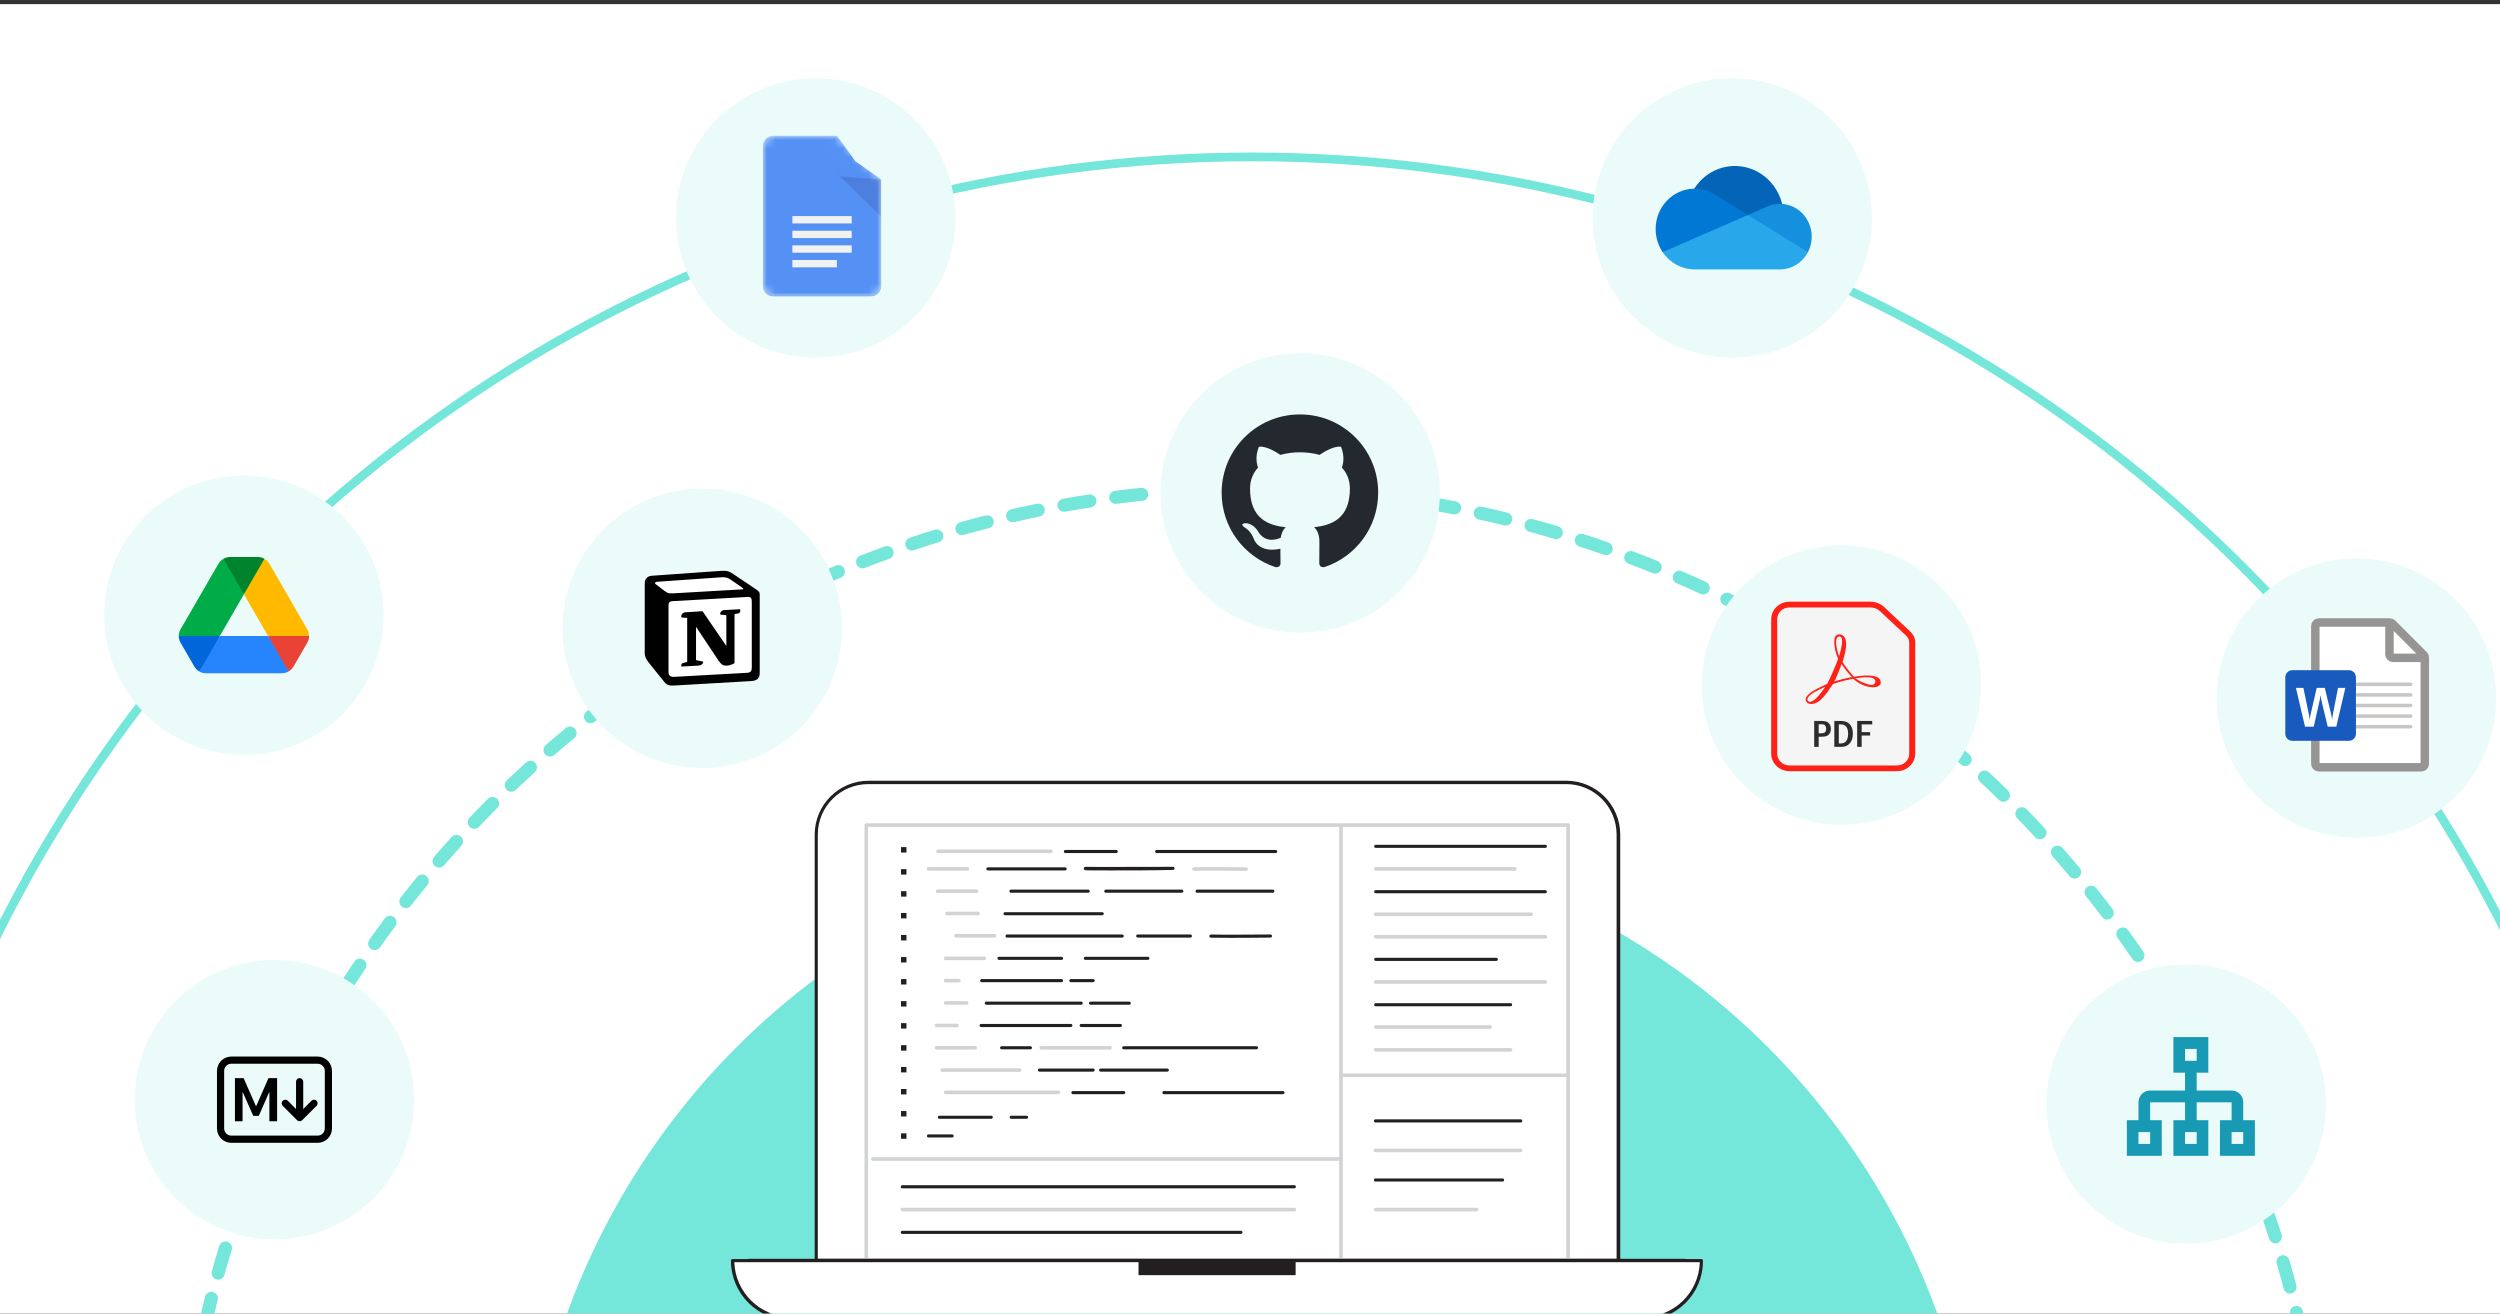 <svg width="295" height="155" viewBox="0 0 295 155" fill="none" xmlns="http://www.w3.org/2000/svg">
    <rect x="0" y="0" width="295" height="155" fill="#333333" stroke="none"/>
    <g clip-path="url(#clip0_104_10255)">
        <rect x="-16.542" y="0.487" width="328.083" height="154.513" rx="5.15" fill="white" />
        <circle cx="147.758" cy="184.358" r="86.012" fill="#75E6DA" />
        <circle cx="147.758" cy="184.358" r="126.701" stroke="#75E6DA" stroke-width="1.545"
            stroke-linecap="round" stroke-dasharray="3.09 3.09" />
        <circle cx="147.758" cy="183.842" r="165.329" stroke="#75E6DA" stroke-width="1.03" />
        <path
            d="M102.466 92.31H184.794C188.19 92.31 190.943 95.064 190.943 98.46V148.725H96.317V98.49C96.317 95.064 99.07 92.31 102.466 92.31Z"
            fill="white" />
        <path
            d="M190.943 148.939H96.317C96.195 148.939 96.133 148.847 96.133 148.755V98.49C96.133 94.972 98.978 92.127 102.497 92.127H184.824C188.343 92.127 191.188 94.972 191.188 98.49V148.755C191.157 148.847 191.065 148.939 190.943 148.939ZM96.5 148.541H190.759V98.49C190.759 95.186 188.098 92.524 184.794 92.524H102.466C99.162 92.524 96.5 95.186 96.5 98.49V148.541Z"
            fill="#231F20" />
        <path
            d="M158.238 149C158.116 149 158.024 148.908 158.024 148.786V97.389C158.024 97.266 158.116 97.174 158.238 97.174C158.361 97.174 158.452 97.266 158.452 97.389V148.786C158.422 148.908 158.33 149 158.238 149Z"
            fill="#D1D3D4" />
        <path
            d="M185.039 148.97H102.222C102.099 148.97 102.008 148.878 102.008 148.755V97.358C102.008 97.236 102.099 97.144 102.222 97.144H185.039C185.161 97.144 185.253 97.236 185.253 97.358V148.755C185.253 148.878 185.161 148.97 185.039 148.97ZM102.436 148.541H184.825V97.572H102.436V148.541Z"
            fill="#D1D3D4" />
        <path
            d="M198.836 148.97H88.393C88.271 148.97 88.179 148.878 88.179 148.755C88.179 148.633 88.271 148.541 88.393 148.541H198.836C198.959 148.541 199.051 148.633 199.051 148.755C199.051 148.878 198.989 148.97 198.836 148.97Z"
            fill="#231F20" />
        <path
            d="M86.466 148.755H200.794C200.794 152.518 197.735 155.608 193.941 155.608H93.288C89.525 155.578 86.466 152.518 86.466 148.755Z"
            fill="white" />
        <path
            d="M193.941 155.792H93.288C89.403 155.792 86.251 152.641 86.251 148.755C86.251 148.633 86.343 148.572 86.435 148.572H200.763C200.886 148.572 200.947 148.664 200.947 148.755C200.978 152.641 197.826 155.792 193.941 155.792ZM86.649 148.939C86.772 152.518 89.709 155.394 93.288 155.394H193.941C197.521 155.394 200.458 152.549 200.58 148.939H86.649Z"
            fill="#231F20" />
        <path d="M152.884 148.755H134.345V150.469H152.884V148.755Z" fill="#231F20" />
        <path
            d="M185.038 127.095H158.238C158.116 127.095 158.024 127.003 158.024 126.881C158.024 126.759 158.116 126.667 158.238 126.667H185.038C185.161 126.667 185.253 126.759 185.253 126.881C185.253 127.003 185.161 127.095 185.038 127.095Z"
            fill="#D1D3D4" />
        <path
            d="M158.238 136.977H102.986C102.864 136.977 102.772 136.885 102.772 136.763C102.772 136.64 102.864 136.549 102.986 136.549H158.208C158.33 136.549 158.422 136.64 158.422 136.763C158.422 136.885 158.361 136.977 158.238 136.977Z"
            fill="#D1D3D4" />
        <path
            d="M182.346 100.05H162.338C162.215 100.05 162.154 99.959 162.154 99.867C162.154 99.744 162.246 99.683 162.338 99.683H182.346C182.468 99.683 182.53 99.775 182.53 99.867C182.53 99.959 182.468 100.05 182.346 100.05Z"
            fill="#231F20" />
        <path
            d="M178.736 102.743H162.338C162.216 102.743 162.124 102.651 162.124 102.528C162.124 102.406 162.216 102.314 162.338 102.314H178.736C178.859 102.314 178.95 102.406 178.95 102.528C178.95 102.651 178.859 102.743 178.736 102.743Z"
            fill="#D1D3D4" />
        <path
            d="M182.346 105.404H162.338C162.215 105.404 162.154 105.312 162.154 105.221C162.154 105.098 162.246 105.037 162.338 105.037H182.346C182.468 105.037 182.53 105.129 182.53 105.221C182.53 105.312 182.468 105.404 182.346 105.404Z"
            fill="#231F20" />
        <path
            d="M180.664 108.096H162.338C162.216 108.096 162.124 108.005 162.124 107.882C162.124 107.76 162.216 107.668 162.338 107.668H180.664C180.786 107.668 180.878 107.76 180.878 107.882C180.878 108.005 180.786 108.096 180.664 108.096Z"
            fill="#D1D3D4" />
        <path
            d="M182.346 110.758H162.338C162.216 110.758 162.124 110.666 162.124 110.544C162.124 110.422 162.216 110.33 162.338 110.33H182.346C182.469 110.33 182.56 110.422 182.56 110.544C182.56 110.666 182.469 110.758 182.346 110.758Z"
            fill="#D1D3D4" />
        <path
            d="M176.564 113.389H162.338C162.215 113.389 162.154 113.297 162.154 113.206C162.154 113.083 162.246 113.022 162.338 113.022H176.564C176.686 113.022 176.747 113.114 176.747 113.206C176.747 113.297 176.686 113.389 176.564 113.389Z"
            fill="#231F20" />
        <path
            d="M182.346 116.081H162.338C162.216 116.081 162.124 115.99 162.124 115.867C162.124 115.745 162.216 115.653 162.338 115.653H182.346C182.469 115.653 182.56 115.745 182.56 115.867C182.56 115.99 182.469 116.081 182.346 116.081Z"
            fill="#D1D3D4" />
        <path
            d="M178.247 118.743H162.338C162.215 118.743 162.154 118.651 162.154 118.56C162.154 118.437 162.246 118.376 162.338 118.376H178.247C178.369 118.376 178.43 118.468 178.43 118.56C178.43 118.651 178.369 118.743 178.247 118.743Z"
            fill="#231F20" />
        <path
            d="M175.83 121.405H162.338C162.216 121.405 162.124 121.313 162.124 121.191C162.124 121.068 162.216 120.976 162.338 120.976H175.83C175.952 120.976 176.044 121.068 176.044 121.191C176.044 121.313 175.952 121.405 175.83 121.405Z"
            fill="#D1D3D4" />
        <path
            d="M178.247 124.097H162.338C162.216 124.097 162.124 124.005 162.124 123.883C162.124 123.76 162.216 123.669 162.338 123.669H178.247C178.369 123.669 178.461 123.76 178.461 123.883C178.461 124.005 178.369 124.097 178.247 124.097Z"
            fill="#D1D3D4" />
        <path
            d="M114.153 102.743H109.564C109.441 102.743 109.35 102.651 109.35 102.528C109.35 102.406 109.441 102.314 109.564 102.314H114.153C114.275 102.314 114.367 102.406 114.367 102.528C114.367 102.651 114.275 102.743 114.153 102.743Z"
            fill="#D1D3D4" />
        <path
            d="M125.687 102.712H116.57C116.447 102.712 116.386 102.62 116.386 102.528C116.386 102.437 116.478 102.345 116.57 102.345H125.687C125.809 102.345 125.87 102.437 125.87 102.528C125.87 102.62 125.778 102.712 125.687 102.712Z"
            fill="#231F20" />
        <path
            d="M128.41 105.343H119.293C119.17 105.343 119.109 105.251 119.109 105.159C119.109 105.037 119.201 104.976 119.293 104.976H128.41C128.532 104.976 128.593 105.068 128.593 105.159C128.593 105.251 128.532 105.343 128.41 105.343Z"
            fill="#231F20" />
        <path
            d="M115.224 105.374H110.635C110.512 105.374 110.421 105.282 110.421 105.159C110.421 105.037 110.512 104.945 110.635 104.945H115.224C115.346 104.945 115.438 105.037 115.438 105.159C115.438 105.282 115.346 105.374 115.224 105.374Z"
            fill="#D1D3D4" />
        <path
            d="M115.407 108.005H111.736C111.614 108.005 111.522 107.913 111.522 107.791C111.522 107.668 111.614 107.576 111.736 107.576H115.407C115.53 107.576 115.622 107.668 115.622 107.791C115.622 107.913 115.53 108.005 115.407 108.005Z"
            fill="#D1D3D4" />
        <path
            d="M130.062 108.005H118.62C118.498 108.005 118.436 107.913 118.406 107.821C118.406 107.699 118.498 107.638 118.589 107.638H130.062C130.184 107.638 130.246 107.729 130.246 107.821C130.246 107.913 130.184 107.974 130.062 108.005C130.062 107.974 130.062 107.974 130.062 108.005Z"
            fill="#231F20" />
        <path
            d="M117.365 110.636H112.807C112.685 110.636 112.593 110.544 112.593 110.422C112.593 110.299 112.685 110.207 112.807 110.207H117.365C117.488 110.207 117.58 110.299 117.58 110.422C117.58 110.544 117.488 110.636 117.365 110.636Z"
            fill="#D1D3D4" />
        <path
            d="M132.417 110.636H118.834C118.711 110.636 118.65 110.544 118.65 110.452C118.65 110.36 118.742 110.269 118.834 110.269H132.417C132.54 110.269 132.601 110.36 132.601 110.452C132.601 110.544 132.54 110.636 132.417 110.636Z"
            fill="#231F20" />
        <path
            d="M116.142 113.297H111.583C111.461 113.297 111.369 113.206 111.369 113.083C111.369 112.961 111.461 112.869 111.583 112.869H116.142C116.264 112.869 116.356 112.961 116.356 113.083C116.356 113.206 116.264 113.297 116.142 113.297Z"
            fill="#D1D3D4" />
        <path
            d="M125.259 113.267H117.885C117.763 113.267 117.702 113.175 117.702 113.083C117.702 112.961 117.794 112.9 117.885 112.9H125.259C125.381 112.9 125.442 112.991 125.442 113.083C125.473 113.175 125.381 113.267 125.259 113.267Z"
            fill="#231F20" />
        <path
            d="M135.446 113.267H128.073C127.951 113.267 127.889 113.175 127.889 113.083C127.889 112.961 127.981 112.9 128.073 112.9H135.446C135.568 112.9 135.63 112.991 135.63 113.083C135.63 113.175 135.568 113.267 135.446 113.267Z"
            fill="#231F20" />
        <path
            d="M113.143 115.928H111.583C111.461 115.928 111.369 115.837 111.369 115.714C111.369 115.592 111.461 115.5 111.583 115.5H113.143C113.266 115.5 113.357 115.592 113.357 115.714C113.357 115.837 113.266 115.928 113.143 115.928Z"
            fill="#D1D3D4" />
        <path
            d="M125.259 115.898H115.836C115.713 115.898 115.652 115.806 115.652 115.714C115.652 115.623 115.744 115.531 115.836 115.531H125.259C125.381 115.531 125.442 115.623 125.442 115.714C125.442 115.806 125.381 115.898 125.259 115.898Z"
            fill="#231F20" />
        <path
            d="M128.991 115.898H126.36C126.237 115.898 126.176 115.806 126.176 115.714C126.176 115.623 126.268 115.531 126.36 115.531H128.991C129.113 115.531 129.174 115.623 129.174 115.714C129.174 115.806 129.083 115.898 128.991 115.898Z"
            fill="#231F20" />
        <path
            d="M114.061 118.56H111.583C111.461 118.56 111.369 118.468 111.369 118.345C111.369 118.223 111.461 118.131 111.583 118.131H114.061C114.184 118.131 114.275 118.223 114.275 118.345C114.275 118.468 114.184 118.56 114.061 118.56Z"
            fill="#D1D3D4" />
        <path
            d="M127.584 118.56H116.386C116.264 118.56 116.203 118.468 116.203 118.376C116.203 118.254 116.295 118.192 116.386 118.192H127.584C127.706 118.192 127.767 118.284 127.767 118.376C127.767 118.468 127.675 118.56 127.584 118.56Z"
            fill="#231F20" />
        <path
            d="M133.243 118.56H128.685C128.562 118.56 128.501 118.468 128.501 118.376C128.501 118.254 128.593 118.192 128.685 118.192H133.243C133.366 118.192 133.427 118.284 133.427 118.376C133.457 118.468 133.366 118.56 133.243 118.56Z"
            fill="#231F20" />
        <path
            d="M112.929 121.221H110.512C110.39 121.221 110.298 121.129 110.298 121.007C110.298 120.885 110.39 120.793 110.512 120.793H112.929C113.052 120.793 113.143 120.885 113.143 121.007C113.143 121.099 113.052 121.191 112.929 121.221Z"
            fill="#D1D3D4" />
        <path
            d="M126.36 121.191H115.775C115.652 121.191 115.591 121.099 115.591 121.007C115.591 120.885 115.683 120.823 115.775 120.823H126.36C126.482 120.823 126.544 120.915 126.544 121.007C126.544 121.099 126.452 121.191 126.36 121.191Z"
            fill="#231F20" />
        <path
            d="M115.071 123.852H110.512C110.39 123.852 110.298 123.76 110.298 123.638C110.298 123.516 110.39 123.424 110.512 123.424H115.071C115.193 123.424 115.285 123.516 115.285 123.638C115.285 123.76 115.193 123.852 115.071 123.852Z"
            fill="#D1D3D4" />
        <path
            d="M120.302 126.483H111.185C111.063 126.483 110.971 126.391 110.971 126.269C110.971 126.147 111.063 126.055 111.185 126.055H120.302C120.425 126.055 120.516 126.147 120.516 126.269C120.516 126.391 120.425 126.483 120.302 126.483Z"
            fill="#D1D3D4" />
        <path
            d="M128.991 126.453H122.658C122.536 126.453 122.475 126.361 122.475 126.269C122.475 126.147 122.566 126.086 122.658 126.086H128.991C129.113 126.086 129.175 126.177 129.175 126.269C129.175 126.361 129.083 126.453 128.991 126.453Z"
            fill="#231F20" />
        <path
            d="M137.74 126.453H129.878C129.756 126.453 129.694 126.361 129.694 126.269C129.694 126.147 129.786 126.086 129.878 126.086H137.74C137.863 126.086 137.924 126.177 137.924 126.269C137.924 126.361 137.863 126.453 137.74 126.453Z"
            fill="#231F20" />
        <path
            d="M124.891 129.114H111.583C111.461 129.114 111.369 129.023 111.369 128.9C111.369 128.778 111.461 128.686 111.583 128.686H124.891C125.014 128.686 125.105 128.778 125.105 128.9C125.105 129.023 125.014 129.114 124.891 129.114Z"
            fill="#D1D3D4" />
        <path
            d="M132.601 129.114H126.605C126.483 129.114 126.421 129.023 126.421 128.931C126.421 128.808 126.513 128.747 126.605 128.747H132.601C132.724 128.747 132.785 128.839 132.785 128.931C132.785 129.023 132.693 129.114 132.601 129.114Z"
            fill="#231F20" />
        <path
            d="M151.385 129.114H137.343C137.22 129.114 137.159 129.023 137.159 128.931C137.159 128.808 137.251 128.747 137.343 128.747H151.385C151.508 128.747 151.569 128.839 151.569 128.931C151.599 129.023 151.508 129.114 151.385 129.114Z"
            fill="#231F20" />
        <path
            d="M140.463 110.636H134.253C134.131 110.636 134.069 110.544 134.069 110.452C134.069 110.33 134.161 110.269 134.253 110.269H140.463C140.586 110.269 140.647 110.36 140.647 110.452C140.647 110.544 140.586 110.636 140.463 110.636Z"
            fill="#231F20" />
        <path d="M142.911 110.422C143.033 110.483 149.947 110.422 149.947 110.422H142.911Z"
            fill="white" />
        <path
            d="M145.022 110.666C142.911 110.666 142.85 110.636 142.819 110.636C142.727 110.605 142.666 110.483 142.727 110.391C142.758 110.299 142.85 110.269 142.941 110.269C143.247 110.299 147.286 110.299 149.917 110.269C150.009 110.269 150.1 110.36 150.1 110.452C150.1 110.544 150.009 110.636 149.917 110.636C147.622 110.666 146.093 110.666 145.022 110.666Z"
            fill="#231F20" />
        <path
            d="M139.454 105.343H130.49C130.367 105.343 130.306 105.251 130.306 105.159C130.306 105.037 130.398 104.976 130.49 104.976H139.454C139.576 104.976 139.637 105.068 139.637 105.159C139.637 105.251 139.576 105.343 139.454 105.343Z"
            fill="#231F20" />
        <path
            d="M150.192 105.343H141.259C141.136 105.343 141.075 105.251 141.075 105.159C141.075 105.068 141.167 104.976 141.259 104.976H150.192C150.314 104.976 150.376 105.068 150.376 105.159C150.376 105.251 150.314 105.343 150.192 105.343Z"
            fill="#231F20" />
        <path d="M128.073 102.528C128.195 102.559 138.414 102.528 138.414 102.528H128.073Z"
            fill="white" />
        <path
            d="M131.194 102.712C129.389 102.712 128.104 102.712 128.043 102.681C127.951 102.651 127.859 102.559 127.89 102.437C127.92 102.345 128.012 102.284 128.104 102.284C128.41 102.314 135.661 102.284 138.414 102.284C138.536 102.284 138.598 102.375 138.598 102.467C138.598 102.59 138.506 102.651 138.414 102.651C135.967 102.712 133.213 102.712 131.194 102.712Z"
            fill="#231F20" />
        <path
            d="M140.892 102.743C140.77 102.743 140.678 102.651 140.678 102.528C140.678 102.467 140.708 102.406 140.77 102.375C140.831 102.345 140.953 102.253 147.041 102.345C147.164 102.345 147.255 102.437 147.255 102.559C147.255 102.681 147.164 102.773 147.041 102.773C144.869 102.743 141.32 102.712 140.984 102.773C140.922 102.743 140.892 102.743 140.892 102.743Z"
            fill="#D1D3D4" />
        <path
            d="M132.203 121.191H127.584C127.461 121.191 127.4 121.099 127.4 121.007C127.4 120.885 127.492 120.823 127.584 120.823H132.203C132.326 120.823 132.387 120.915 132.387 121.007C132.387 121.099 132.326 121.191 132.203 121.191Z"
            fill="#231F20" />
        <path
            d="M121.587 123.822H118.191C118.069 123.822 118.008 123.73 118.008 123.638C118.008 123.516 118.099 123.455 118.191 123.455H121.587C121.709 123.455 121.771 123.546 121.771 123.638C121.771 123.73 121.709 123.822 121.587 123.822Z"
            fill="#231F20" />
        <path
            d="M130.979 123.852H122.872C122.75 123.852 122.658 123.76 122.658 123.638C122.658 123.516 122.75 123.424 122.872 123.424H130.979C131.102 123.424 131.194 123.516 131.194 123.638C131.194 123.76 131.102 123.852 130.979 123.852Z"
            fill="#D1D3D4" />
        <path
            d="M148.265 123.822H132.601C132.479 123.822 132.417 123.73 132.417 123.638C132.417 123.516 132.509 123.455 132.601 123.455H148.265C148.387 123.455 148.449 123.546 148.449 123.638C148.449 123.73 148.357 123.822 148.265 123.822Z"
            fill="#231F20" />
        <path
            d="M124.004 100.662H110.696C110.573 100.662 110.481 100.57 110.481 100.448C110.481 100.326 110.573 100.234 110.696 100.234H124.004C124.126 100.234 124.218 100.326 124.218 100.448C124.218 100.57 124.126 100.662 124.004 100.662Z"
            fill="#D1D3D4" />
        <path
            d="M131.714 100.662H125.717C125.595 100.662 125.534 100.57 125.534 100.479C125.534 100.356 125.626 100.295 125.717 100.295H131.714C131.836 100.295 131.897 100.387 131.897 100.479C131.897 100.57 131.806 100.662 131.714 100.662Z"
            fill="#231F20" />
        <path
            d="M150.529 100.662H136.487C136.364 100.662 136.303 100.57 136.303 100.479C136.303 100.356 136.395 100.295 136.487 100.295H150.529C150.651 100.295 150.713 100.387 150.713 100.479C150.713 100.57 150.651 100.662 150.529 100.662Z"
            fill="#231F20" />
        <path
            d="M116.968 132.021H110.849C110.726 132.021 110.665 131.929 110.665 131.837C110.665 131.715 110.757 131.654 110.849 131.654H116.968C117.09 131.654 117.151 131.745 117.151 131.837C117.151 131.929 117.059 132.021 116.968 132.021Z"
            fill="#231F20" />
        <path
            d="M121.128 132.021H119.323C119.201 132.021 119.14 131.929 119.14 131.837C119.14 131.715 119.232 131.654 119.323 131.654H121.128C121.251 131.654 121.312 131.745 121.312 131.837C121.312 131.929 121.22 132.021 121.128 132.021Z"
            fill="#231F20" />
        <path
            d="M112.379 134.223H109.564C109.442 134.223 109.38 134.132 109.38 134.04C109.38 133.918 109.472 133.856 109.564 133.856H112.348C112.47 133.856 112.532 133.948 112.532 134.04C112.562 134.132 112.47 134.193 112.379 134.223Z"
            fill="#231F20" />
        <path d="M106.964 99.959H106.321V100.601H106.964V99.959Z" fill="#231F20" />
        <path d="M106.964 102.559H106.321V103.202H106.964V102.559Z" fill="#231F20" />
        <path d="M106.964 105.16H106.321V105.802H106.964V105.16Z" fill="#231F20" />
        <path d="M106.964 107.729H106.321V108.372H106.964V107.729Z" fill="#231F20" />
        <path d="M106.964 110.33H106.321V110.972H106.964V110.33Z" fill="#231F20" />
        <path d="M106.964 112.93H106.321V113.573H106.964V112.93Z" fill="#231F20" />
        <path d="M106.964 115.531H106.321V116.173H106.964V115.531Z" fill="#231F20" />
        <path d="M106.964 118.131H106.321V118.774H106.964V118.131Z" fill="#231F20" />
        <path d="M106.964 120.732H106.321V121.374H106.964V120.732Z" fill="#231F20" />
        <path d="M106.964 123.332H106.321V123.975H106.964V123.332Z" fill="#231F20" />
        <path d="M106.964 125.902H106.321V126.544H106.964V125.902Z" fill="#231F20" />
        <path d="M106.964 128.502H106.321V129.145H106.964V128.502Z" fill="#231F20" />
        <path d="M106.964 131.103H106.321V131.745H106.964V131.103Z" fill="#231F20" />
        <path d="M106.964 133.734H106.321V134.376H106.964V133.734Z" fill="#231F20" />
        <path
            d="M179.44 132.449H162.307C162.185 132.449 162.124 132.357 162.124 132.265C162.124 132.143 162.216 132.082 162.307 132.082H179.44C179.562 132.082 179.623 132.174 179.623 132.265C179.654 132.357 179.562 132.449 179.44 132.449Z"
            fill="#231F20" />
        <path
            d="M179.44 135.967H162.307C162.185 135.967 162.093 135.875 162.093 135.753C162.093 135.631 162.185 135.539 162.307 135.539H179.44C179.562 135.539 179.654 135.631 179.654 135.753C179.654 135.875 179.562 135.967 179.44 135.967Z"
            fill="#D1D3D4" />
        <path
            d="M177.298 139.424H162.307C162.185 139.424 162.124 139.333 162.124 139.241C162.124 139.118 162.216 139.057 162.307 139.057H177.298C177.421 139.057 177.482 139.149 177.482 139.241C177.512 139.333 177.421 139.424 177.298 139.424Z"
            fill="#231F20" />
        <path
            d="M174.239 142.943H162.338C162.216 142.943 162.124 142.851 162.124 142.728C162.124 142.606 162.216 142.514 162.338 142.514H174.239C174.361 142.514 174.453 142.606 174.453 142.728C174.453 142.851 174.361 142.943 174.239 142.943Z"
            fill="#D1D3D4" />
        <path
            d="M152.732 140.22H106.474C106.352 140.22 106.291 140.128 106.291 140.036C106.291 139.914 106.382 139.853 106.474 139.853H152.732C152.854 139.853 152.915 139.944 152.915 140.036C152.915 140.128 152.854 140.22 152.732 140.22Z"
            fill="#231F20" />
        <path
            d="M152.732 142.943H106.474C106.352 142.943 106.26 142.851 106.26 142.728C106.26 142.606 106.352 142.514 106.474 142.514H152.732C152.854 142.514 152.946 142.606 152.946 142.728C152.946 142.851 152.854 142.943 152.732 142.943Z"
            fill="#D1D3D4" />
        <path
            d="M146.399 145.604H106.474C106.352 145.604 106.291 145.512 106.291 145.421C106.291 145.298 106.382 145.237 106.474 145.237H146.429C146.552 145.237 146.613 145.329 146.613 145.421C146.613 145.512 146.521 145.604 146.399 145.604Z"
            fill="#231F20" />
        <circle cx="28.782" cy="72.593" r="16.481" fill="#EAFBF9" />
        <path
            d="M22.255 77.483L22.933 78.652C23.074 78.899 23.277 79.092 23.515 79.233C24.196 78.37 24.671 77.707 24.938 77.245C25.209 76.777 25.542 76.044 25.938 75.047C24.872 74.907 24.064 74.837 23.515 74.837C22.988 74.837 22.18 74.907 21.092 75.047C21.092 75.32 21.163 75.592 21.304 75.838L22.255 77.483Z"
            fill="#0066DA" />
        <path
            d="M34.051 79.233C34.289 79.092 34.492 78.899 34.632 78.652L34.914 78.169L36.262 75.838C36.401 75.597 36.473 75.325 36.474 75.047C35.38 74.907 34.573 74.837 34.055 74.837C33.499 74.837 32.693 74.907 31.637 75.047C32.028 76.05 32.357 76.782 32.624 77.245C32.893 77.713 33.369 78.375 34.051 79.233Z"
            fill="#EA4335" />
        <path
            d="M28.783 70.122C29.571 69.172 30.114 68.439 30.413 67.924C30.653 67.509 30.917 66.847 31.206 65.937C30.968 65.796 30.695 65.725 30.413 65.725H27.153C26.871 65.725 26.598 65.805 26.36 65.937C26.727 66.98 27.039 67.723 27.294 68.165C27.577 68.653 28.073 69.306 28.783 70.122Z"
            fill="#00832D" />
        <path
            d="M31.628 75.047H25.938L23.515 79.233C23.753 79.374 24.026 79.444 24.308 79.444H33.258C33.54 79.444 33.813 79.365 34.051 79.233L31.628 75.047Z"
            fill="#2684FC" />
        <path
            d="M28.783 70.122L26.36 65.937C26.122 66.077 25.92 66.271 25.779 66.517L21.304 74.255C21.165 74.496 21.093 74.769 21.092 75.047H25.938L28.783 70.122Z"
            fill="#00AC47" />
        <path
            d="M34.025 70.386L31.787 66.517C31.646 66.271 31.443 66.077 31.206 65.937L28.783 70.122L31.628 75.047H36.465C36.465 74.774 36.394 74.502 36.253 74.255L34.025 70.386Z"
            fill="#FFBA00" />
        <circle cx="96.253" cy="25.724" r="16.481" fill="#EAFBF9" />
        <g clip-path="url(#clip1_104_10255)">
            <mask id="mask0_104_10255" style="mask-type:luminance" maskUnits="userSpaceOnUse" x="90"
                y="16" width="14" height="19">
                <path
                    d="M98.75 16H91.312C90.591 16 90 16.583 90 17.296V33.705C90 34.417 90.591 35 91.312 35H102.687C103.409 35 104 34.417 104 33.705V21.182L98.75 16Z"
                    fill="white" />
            </mask>
            <g mask="url(#mask0_104_10255)">
                <path
                    d="M98.75 16H91.312C90.591 16 90 16.583 90 17.296V33.705C90 34.417 90.591 35 91.312 35H102.687C103.409 35 104 34.417 104 33.705V21.182L100.937 19.023L98.75 16Z"
                    fill="#4285F4" />
            </g>
            <mask id="mask1_104_10255" style="mask-type:luminance" maskUnits="userSpaceOnUse" x="90"
                y="16" width="14" height="19">
                <path
                    d="M98.75 16H91.312C90.591 16 90 16.583 90 17.296V33.705C90 34.417 90.591 35 91.312 35H102.687C103.409 35 104 34.417 104 33.705V21.182L98.75 16Z"
                    fill="white" />
            </mask>
            <g mask="url(#mask1_104_10255)">
                <path d="M99.134 20.803L104 25.605V21.182L99.134 20.803Z"
                    fill="url(#paint0_linear_104_10255)" />
            </g>
            <mask id="mask2_104_10255" style="mask-type:luminance" maskUnits="userSpaceOnUse" x="90"
                y="16" width="14" height="19">
                <path
                    d="M98.75 16H91.312C90.591 16 90 16.583 90 17.296V33.705C90 34.417 90.591 35 91.312 35H102.687C103.409 35 104 34.417 104 33.705V21.182L98.75 16Z"
                    fill="white" />
            </mask>
            <g mask="url(#mask2_104_10255)">
                <path
                    d="M93.5 29.818H100.5V28.954H93.5V29.818ZM93.5 31.546H98.75V30.682H93.5V31.546ZM93.5 25.5V26.364H100.5V25.5H93.5ZM93.5 28.091H100.5V27.227H93.5V28.091Z"
                    fill="#F1F1F1" />
            </g>
            <mask id="mask3_104_10255" style="mask-type:luminance" maskUnits="userSpaceOnUse" x="90"
                y="16" width="14" height="19">
                <path
                    d="M98.75 16H91.312C90.591 16 90 16.583 90 17.296V33.705C90 34.417 90.591 35 91.312 35H102.687C103.409 35 104 34.417 104 33.705V21.182L98.75 16Z"
                    fill="white" />
            </mask>
            <g mask="url(#mask3_104_10255)">
                <path
                    d="M91.312 16C90.591 16 90 16.583 90 17.296V17.403C90 16.691 90.591 16.108 91.312 16.108H98.75V16H91.312Z"
                    fill="white" fill-opacity="0.2" />
            </g>
            <mask id="mask4_104_10255" style="mask-type:luminance" maskUnits="userSpaceOnUse" x="90"
                y="16" width="14" height="19">
                <path
                    d="M98.75 16H91.312C90.591 16 90 16.583 90 17.296V33.705C90 34.417 90.591 35 91.312 35H102.687C103.409 35 104 34.417 104 33.705V21.182L98.75 16Z"
                    fill="white" />
            </mask>
            <g mask="url(#mask4_104_10255)">
                <path
                    d="M102.687 34.892H91.312C90.591 34.892 90 34.309 90 33.597V33.705C90 34.417 90.591 35 91.312 35H102.687C103.409 35 104 34.417 104 33.705V33.597C104 34.309 103.409 34.892 102.687 34.892Z"
                    fill="#1A237E" fill-opacity="0.2" />
            </g>
            <mask id="mask5_104_10255" style="mask-type:luminance" maskUnits="userSpaceOnUse" x="90"
                y="16" width="14" height="19">
                <path
                    d="M98.75 16H91.312C90.591 16 90 16.583 90 17.296V33.705C90 34.417 90.591 35 91.312 35H102.687C103.409 35 104 34.417 104 33.705V21.182L98.75 16Z"
                    fill="white" />
            </mask>
            <g mask="url(#mask5_104_10255)">
                <path
                    d="M100.062 21.182C99.337 21.182 98.75 20.602 98.75 19.886V19.994C98.75 20.71 99.337 21.29 100.062 21.29H104V21.182H100.062Z"
                    fill="#1A237E" fill-opacity="0.1" />
            </g>
            <path
                d="M98.75 16H91.312C90.591 16 90 16.583 90 17.296V33.705C90 34.417 90.591 35 91.312 35H102.687C103.409 35 104 34.417 104 33.705V21.182L98.75 16Z"
                fill="url(#paint1_radial_104_10255)" />
        </g>
        <circle cx="204.412" cy="25.724" r="16.481" fill="#EAFBF9" />
        <path
            d="M206.491 27.821L210.292 24.06C209.503 20.875 206.367 18.955 203.288 19.772C201.902 20.14 200.698 21.029 199.911 22.266C199.97 22.264 206.491 27.821 206.491 27.821Z"
            fill="#0364B8" />
        <path
            d="M202.388 22.974L202.388 22.975C201.662 22.509 200.824 22.263 199.97 22.264C199.95 22.264 199.931 22.266 199.911 22.266C197.37 22.298 195.335 24.456 195.367 27.086C195.378 28.039 195.666 28.968 196.193 29.75L201.888 29.012L206.254 25.37L202.388 22.974Z"
            fill="#0078D4" />
        <path
            d="M210.292 24.06C210.208 24.054 210.124 24.051 210.04 24.05C209.53 24.05 209.025 24.158 208.557 24.367L208.557 24.367L206.254 25.37L208.793 28.615L213.333 29.757C214.312 27.875 213.632 25.528 211.813 24.514C211.343 24.252 210.825 24.098 210.292 24.06Z"
            fill="#1490DF" />
        <path
            d="M196.193 29.75C196.617 30.38 197.181 30.895 197.839 31.25C198.497 31.605 199.228 31.791 199.97 31.791H210.04C210.715 31.791 211.377 31.602 211.957 31.244C212.537 30.886 213.012 30.372 213.333 29.757L206.253 25.37L196.193 29.75Z"
            fill="#28A8EA" />
        <circle cx="217.289" cy="80.834" r="16.481" fill="#EAFBF9" />
        <g clip-path="url(#clip2_104_10255)">
            <path
                d="M211.159 71C209.969 71 209 71.927 209 73.066V88.933C209 90.072 209.969 91 211.159 91H223.839C225.029 91 225.997 90.072 225.997 88.933V75.886C225.997 75.886 226.031 75.504 225.858 75.132C225.695 74.784 225.431 74.541 225.431 74.541C225.43 74.54 225.429 74.539 225.429 74.538L222.283 71.586C222.281 71.584 222.279 71.582 222.277 71.581C222.277 71.581 222.009 71.336 221.611 71.172C221.142 70.98 220.659 71 220.659 71L220.666 71L211.159 71Z"
                fill="#FF2116" />
            <path
                d="M211.159 71.679H220.666C220.668 71.679 220.671 71.679 220.673 71.679C220.673 71.679 221.053 71.682 221.331 71.796C221.599 71.906 221.789 72.073 221.79 72.074C221.79 72.074 221.791 72.075 221.791 72.075L224.929 75.021C224.929 75.021 225.118 75.212 225.21 75.408C225.284 75.567 225.289 75.857 225.289 75.857C225.288 75.862 225.288 75.867 225.288 75.872V88.934C225.288 89.708 224.648 90.321 223.839 90.321H211.159C210.349 90.321 209.709 89.708 209.709 88.934V73.066C209.709 72.292 210.349 71.679 211.159 71.679Z"
                fill="#F5F5F5" />
            <path
                d="M213.244 82.908C212.756 82.441 213.284 81.799 214.717 81.118L215.618 80.689L215.97 79.954C216.163 79.549 216.451 78.889 216.61 78.487L216.9 77.756L216.7 77.215C216.455 76.549 216.368 75.55 216.523 75.19C216.734 74.703 217.425 74.753 217.698 75.275C217.911 75.683 217.89 76.421 217.637 77.352L217.429 78.115L217.612 78.412C217.712 78.576 218.006 78.963 218.264 79.274L218.75 79.852L219.354 79.776C221.273 79.537 221.931 79.944 221.931 80.528C221.931 81.265 220.424 81.326 219.158 80.475C218.873 80.284 218.678 80.094 218.678 80.094C218.678 80.094 217.885 80.248 217.495 80.349C217.092 80.453 216.891 80.518 216.3 80.709C216.3 80.709 216.093 80.996 215.958 81.206C215.456 81.984 214.87 82.629 214.452 82.864C213.983 83.126 213.491 83.144 213.244 82.908ZM214.01 82.646C214.284 82.484 214.839 81.855 215.224 81.272L215.379 81.036L214.671 81.377C213.576 81.903 213.076 82.4 213.336 82.7C213.482 82.868 213.657 82.854 214.01 82.646ZM221.118 80.737C221.386 80.557 221.348 80.194 221.044 80.048C220.808 79.935 220.618 79.911 220.005 79.92C219.628 79.945 219.022 80.017 218.919 80.039C218.919 80.039 219.252 80.259 219.4 80.34C219.597 80.448 220.075 80.647 220.424 80.75C220.768 80.851 220.967 80.84 221.118 80.737ZM218.26 79.6C218.098 79.437 217.822 79.096 217.646 78.842C217.417 78.555 217.303 78.352 217.303 78.352C217.303 78.352 217.135 78.867 216.998 79.177L216.57 80.191L216.445 80.42C216.445 80.42 217.106 80.213 217.442 80.129C217.797 80.04 218.52 79.904 218.52 79.904L218.26 79.6ZM217.339 76.065C217.38 75.733 217.398 75.401 217.286 75.233C216.977 74.909 216.603 75.18 216.666 75.95C216.687 76.209 216.755 76.652 216.845 76.925L217.008 77.421L217.123 77.047C217.186 76.842 217.284 76.4 217.339 76.065Z"
                fill="#FF2116" />
            <path
                d="M214.074 85.07H214.866C215.119 85.07 215.325 85.093 215.483 85.14C215.641 85.184 215.773 85.285 215.881 85.442C215.989 85.598 216.043 85.786 216.043 86.005C216.043 86.207 215.999 86.381 215.912 86.526C215.824 86.671 215.706 86.776 215.558 86.84C215.411 86.904 215.184 86.936 214.878 86.936H214.604V88.132H214.074V85.07ZM214.604 85.463V86.53H214.866C215.101 86.53 215.262 86.489 215.351 86.405C215.442 86.321 215.487 86.185 215.487 85.996C215.487 85.856 215.458 85.742 215.398 85.656C215.339 85.567 215.273 85.513 215.201 85.494C215.131 85.473 215.019 85.463 214.866 85.463L214.604 85.463ZM216.449 85.07H217.168C217.517 85.07 217.795 85.129 218.003 85.247C218.212 85.365 218.37 85.541 218.476 85.774C218.584 86.008 218.638 86.266 218.638 86.55C218.638 86.85 218.589 87.117 218.493 87.351C218.397 87.585 218.25 87.773 218.052 87.916C217.855 88.06 217.574 88.132 217.208 88.132H216.449V85.07ZM216.978 85.476V87.726H217.199C217.506 87.726 217.73 87.624 217.869 87.421C218.008 87.216 218.078 86.943 218.078 86.602C218.078 85.851 217.785 85.476 217.199 85.476H216.978ZM219.147 85.07H220.923V85.476H219.676V86.391H220.675V86.797H219.676V88.132H219.147V85.07Z"
                fill="#2C2C2C" />
        </g>
        <circle cx="257.977" cy="130.278" r="16.481" fill="#EAFBF9" />
        <path
            d="M264.702 132.18V130.079C264.702 129.302 264.091 128.679 263.329 128.679H259.208V126.578H260.582V122.377H256.462V126.578H257.835V128.679H253.715C252.952 128.679 252.341 129.302 252.341 130.079V132.18H250.968V136.381H255.088V132.18H253.715V130.079H257.835V132.18H256.462V136.381H260.582V132.18H259.208V130.079H263.329V132.18H261.955V136.381H266.076V132.18H264.702ZM257.835 123.778H259.208V125.178H257.835V123.778ZM253.715 134.981H252.341V133.58H253.715V134.981ZM259.208 134.981H257.835V133.58H259.208V134.981ZM264.702 134.981H263.329V133.58H264.702V134.981Z"
            fill="#189AB4" />
        <circle cx="278.064" cy="82.379" r="16.481" fill="#EAFBF9" />
        <path
            d="M281.994 73.458H273.625C273.395 73.458 273.208 73.645 273.208 73.875V90.125C273.208 90.355 273.395 90.542 273.625 90.542H285.708C285.938 90.542 286.125 90.355 286.125 90.125V77.589C286.125 77.479 286.081 77.373 286.003 77.295L282.289 73.58C282.21 73.502 282.105 73.458 281.994 73.458Z"
            fill="white" stroke="#979593" stroke-miterlimit="10" />
        <path d="M281.958 73.458V77.208C281.958 77.439 282.145 77.625 282.375 77.625H286.125"
            stroke="#979593" stroke-miterlimit="10" />
        <path
            d="M284.458 84.708H278V84.292H284.458C284.573 84.292 284.667 84.385 284.667 84.5C284.667 84.615 284.573 84.708 284.458 84.708ZM284.458 83.458H278V83.042H284.458C284.573 83.042 284.667 83.135 284.667 83.25C284.667 83.365 284.573 83.458 284.458 83.458ZM284.458 82.208H278V81.792H284.458C284.573 81.792 284.667 81.885 284.667 82C284.667 82.115 284.573 82.208 284.458 82.208ZM284.458 80.958H278V80.542H284.458C284.573 80.542 284.667 80.635 284.667 80.75C284.667 80.865 284.573 80.958 284.458 80.958ZM284.458 85.958H278V85.542H284.458C284.573 85.542 284.667 85.635 284.667 85.75C284.667 85.865 284.573 85.958 284.458 85.958Z"
            fill="#C8C6C4" />
        <path
            d="M270.5 87.417H277.167C277.627 87.417 278 87.044 278 86.583V79.917C278 79.457 277.627 79.083 277.167 79.083H270.5C270.04 79.083 269.667 79.457 269.667 79.917V86.583C269.667 87.044 270.04 87.417 270.5 87.417Z"
            fill="#185ABD" />
        <path
            d="M272.505 84.635C272.519 84.743 272.528 84.838 272.532 84.919H272.548C272.554 84.842 272.567 84.75 272.585 84.641C272.602 84.532 272.62 84.441 272.637 84.366L273.373 81.167H274.325L275.087 84.318C275.125 84.474 275.157 84.672 275.182 84.913H275.195C275.206 84.746 275.232 84.555 275.274 84.337L275.884 81.167H276.75L275.684 85.75H274.671L273.944 82.714C273.923 82.626 273.9 82.512 273.873 82.372C273.847 82.231 273.83 82.129 273.824 82.065H273.811C273.803 82.139 273.786 82.25 273.762 82.397C273.738 82.544 273.718 82.653 273.703 82.723L273.021 85.75H271.993L270.917 81.167H271.799L272.462 84.373C272.477 84.439 272.491 84.526 272.505 84.635Z"
            fill="white" />
        <circle cx="32.388" cy="129.763" r="16.481" fill="#EAFBF9" />
        <path
            d="M37.478 125.521C37.703 125.521 37.919 125.611 38.078 125.77C38.237 125.929 38.326 126.145 38.326 126.37V133.156C38.326 133.381 38.237 133.597 38.078 133.756C37.919 133.915 37.703 134.004 37.478 134.004H27.298C27.073 134.004 26.857 133.915 26.698 133.756C26.539 133.597 26.45 133.381 26.45 133.156V126.37C26.45 126.145 26.539 125.929 26.698 125.77C26.857 125.611 27.073 125.521 27.298 125.521H37.478ZM27.298 124.673C26.848 124.673 26.417 124.852 26.099 125.17C25.78 125.488 25.602 125.92 25.602 126.37V133.156C25.602 133.606 25.78 134.038 26.099 134.356C26.417 134.674 26.848 134.853 27.298 134.853H37.478C37.928 134.853 38.359 134.674 38.678 134.356C38.996 134.038 39.175 133.606 39.175 133.156V126.37C39.175 125.92 38.996 125.488 38.678 125.17C38.359 124.852 37.928 124.673 37.478 124.673H27.298Z"
            fill="black" />
        <path fill-rule="evenodd" clip-rule="evenodd"
            d="M33.36 129.887C33.4 129.847 33.446 129.816 33.498 129.794C33.55 129.773 33.605 129.762 33.66 129.762C33.716 129.762 33.772 129.773 33.823 129.794C33.875 129.816 33.921 129.847 33.961 129.887L35.357 131.284L36.753 129.887C36.793 129.847 36.84 129.816 36.891 129.795C36.943 129.773 36.998 129.762 37.054 129.762C37.109 129.762 37.165 129.773 37.216 129.795C37.268 129.816 37.315 129.847 37.354 129.887C37.394 129.926 37.425 129.973 37.446 130.024C37.467 130.076 37.478 130.131 37.478 130.187C37.478 130.243 37.467 130.298 37.446 130.349C37.425 130.401 37.394 130.448 37.354 130.487L35.657 132.184C35.618 132.223 35.571 132.255 35.52 132.276C35.468 132.297 35.413 132.308 35.357 132.308C35.301 132.308 35.246 132.297 35.195 132.276C35.143 132.255 35.096 132.223 35.057 132.184L33.36 130.487C33.321 130.448 33.289 130.401 33.268 130.35C33.247 130.298 33.236 130.243 33.236 130.187C33.236 130.131 33.247 130.076 33.268 130.024C33.289 129.973 33.321 129.926 33.36 129.887Z"
            fill="black" />
        <path fill-rule="evenodd" clip-rule="evenodd"
            d="M35.357 127.218C35.469 127.218 35.577 127.263 35.657 127.342C35.736 127.422 35.781 127.53 35.781 127.642V131.035C35.781 131.148 35.736 131.256 35.657 131.335C35.577 131.415 35.469 131.459 35.357 131.459C35.245 131.459 35.137 131.415 35.057 131.335C34.977 131.256 34.933 131.148 34.933 131.035V127.642C34.933 127.53 34.977 127.422 35.057 127.342C35.137 127.263 35.245 127.218 35.357 127.218Z"
            fill="black" />
        <path
            d="M28.622 132.308V128.923H28.669L29.881 131.671H30.537L31.742 128.922H31.789V132.308H32.699V127.219H31.681L30.231 130.522H30.198L28.747 127.219H27.722V132.308H28.622Z"
            fill="black" />
        <circle cx="82.862" cy="74.138" r="16.481" fill="#EAFBF9" />
        <path
            d="M76.931 67.936L84.775 67.382C85.739 67.303 85.986 67.357 86.592 67.777L89.096 69.463C89.509 69.753 89.647 69.832 89.647 70.147V79.392C89.647 79.971 89.426 80.314 88.656 80.366L79.546 80.893C78.968 80.919 78.692 80.84 78.389 80.471L76.545 78.18C76.215 77.758 76.078 77.443 76.078 77.074V68.857C76.078 68.383 76.298 67.988 76.931 67.936Z"
            fill="white" />
        <path
            d="M84.775 67.382L76.931 67.936C76.298 67.988 76.078 68.383 76.078 68.857V77.074C76.078 77.443 76.215 77.758 76.545 78.18L78.389 80.471C78.692 80.84 78.968 80.919 79.546 80.893L88.656 80.366C89.426 80.314 89.647 79.971 89.647 79.392V70.147C89.647 69.848 89.523 69.762 89.159 69.506L89.096 69.463L86.592 67.777C85.986 67.357 85.739 67.303 84.775 67.382ZM79.752 69.996C79.008 70.044 78.84 70.055 78.417 69.727L77.343 68.91C77.234 68.805 77.289 68.673 77.564 68.647L85.105 68.12C85.738 68.067 86.068 68.278 86.316 68.462L87.609 69.358C87.664 69.384 87.802 69.542 87.636 69.542L79.849 69.99L79.752 69.996ZM78.885 79.313V71.465C78.885 71.122 78.995 70.964 79.325 70.938L88.27 70.437C88.573 70.411 88.71 70.595 88.71 70.938V78.733C88.71 79.076 88.655 79.365 88.159 79.392L79.6 79.866C79.105 79.892 78.885 79.734 78.885 79.313ZM87.335 71.886C87.389 72.123 87.335 72.36 87.086 72.387L86.674 72.465V78.259C86.316 78.443 85.986 78.549 85.71 78.549C85.27 78.549 85.16 78.417 84.83 78.022L82.132 73.966V77.89L82.985 78.075C82.985 78.075 82.985 78.549 82.297 78.549L80.399 78.654C80.343 78.549 80.399 78.285 80.591 78.233L81.087 78.102V72.913L80.399 72.86C80.343 72.623 80.481 72.281 80.867 72.254L82.903 72.123L85.71 76.231V72.597L84.995 72.518C84.939 72.228 85.16 72.017 85.435 71.992L87.335 71.886Z"
            fill="black" />
        <circle cx="153.423" cy="58.172" r="16.481" fill="#EAFBF9" />
        <g clip-path="url(#clip3_104_10255)">
            <path fill-rule="evenodd" clip-rule="evenodd"
                d="M153.396 48.901C148.284 48.901 144.152 53.032 144.152 58.143C144.152 62.228 146.8 65.686 150.473 66.91C150.932 67.002 151.1 66.711 151.1 66.466C151.1 66.252 151.085 65.518 151.085 64.753C148.514 65.303 147.978 63.651 147.978 63.651C147.565 62.58 146.953 62.304 146.953 62.304C146.111 61.738 147.014 61.738 147.014 61.738C147.948 61.8 148.437 62.687 148.437 62.687C149.264 64.095 150.595 63.697 151.131 63.452C151.207 62.855 151.452 62.442 151.712 62.213C149.661 61.998 147.504 61.203 147.504 57.653C147.504 56.643 147.871 55.817 148.452 55.174C148.361 54.945 148.039 53.996 148.544 52.726C148.544 52.726 149.325 52.481 151.085 53.675C151.838 53.472 152.615 53.37 153.396 53.369C154.176 53.369 154.972 53.476 155.706 53.675C157.466 52.481 158.247 52.726 158.247 52.726C158.752 53.996 158.43 54.945 158.338 55.174C158.935 55.817 159.287 56.643 159.287 57.653C159.287 61.203 157.13 61.983 155.064 62.213C155.4 62.503 155.691 63.054 155.691 63.926C155.691 65.166 155.676 66.16 155.676 66.466C155.676 66.711 155.844 67.002 156.303 66.91C159.976 65.686 162.623 62.228 162.623 58.143C162.639 53.032 158.491 48.901 153.396 48.901Z"
                fill="#24292F" />
        </g>
    </g>
    <defs>
        <linearGradient id="paint0_linear_104_10255" x1="342.465" y1="62.032" x2="342.465"
            y2="501.052" gradientUnits="userSpaceOnUse">
            <stop stop-color="#1A237E" stop-opacity="0.2" />
            <stop offset="1" stop-color="#1A237E" stop-opacity="0.02" />
        </linearGradient>
        <radialGradient id="paint1_radial_104_10255" cx="0" cy="0" r="1"
            gradientUnits="userSpaceOnUse"
            gradientTransform="translate(134.353 53.336) scale(2257.48 2215.31)">
            <stop stop-color="white" stop-opacity="0.1" />
            <stop offset="1" stop-color="white" stop-opacity="0" />
        </radialGradient>
        <clipPath id="clip0_104_10255">
            <rect width="328.083" height="154.513" fill="white"
                transform="translate(-16.542 0.487)" />
        </clipPath>
        <clipPath id="clip1_104_10255">
            <rect width="14" height="19" fill="white" transform="translate(90 16)" />
        </clipPath>
        <clipPath id="clip2_104_10255">
            <rect width="17" height="20" fill="white" transform="translate(209 71)" />
        </clipPath>
        <clipPath id="clip3_104_10255">
            <rect width="18.542" height="18.027" fill="white"
                transform="translate(144.152 48.901)" />
        </clipPath>
    </defs>
</svg>